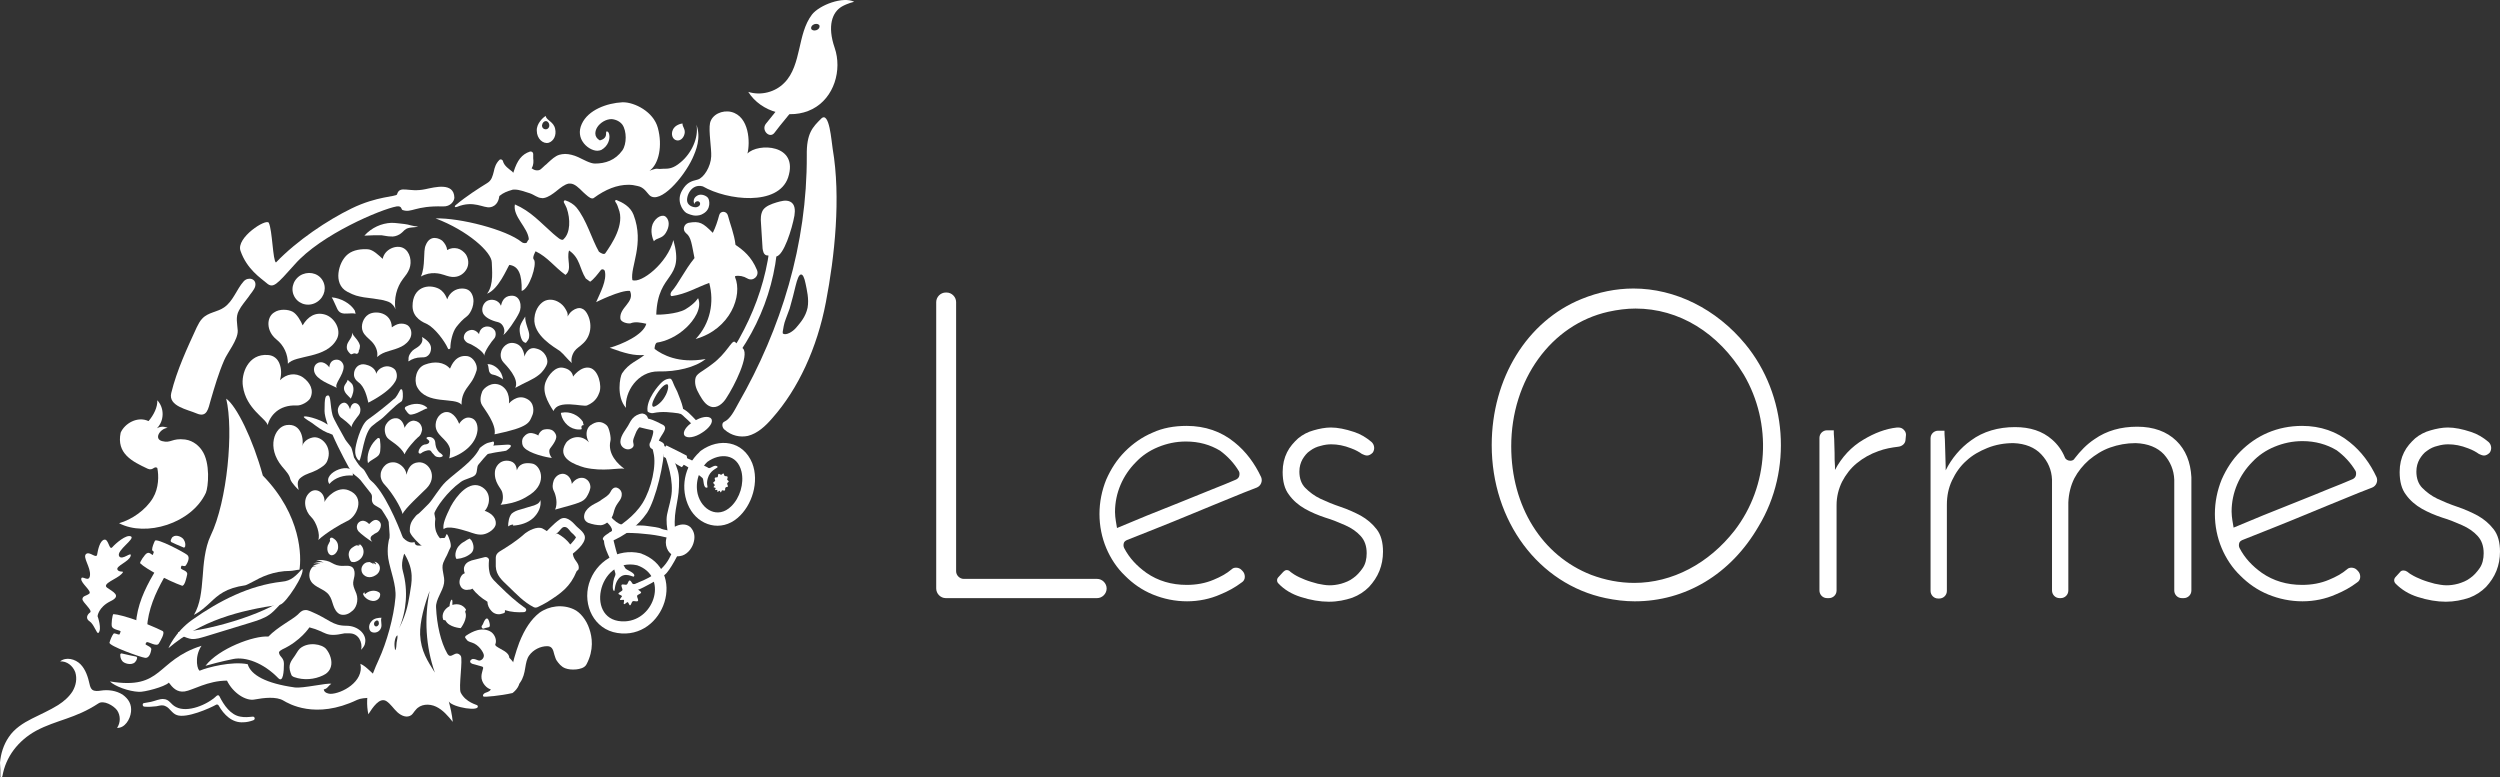 <svg width="312" height="97" viewBox="0 0 312 97" fill="none" xmlns="http://www.w3.org/2000/svg">
<rect x="0" y="0" width="312" height="97" fill="#333333" stroke="none"/>
<path d="M61.227 85.791C61.327 85.941 61.227 86.141 61.078 86.241C60.929 86.341 60.78 86.391 60.631 86.441C60.482 86.491 60.333 86.591 60.283 86.741C60.283 86.791 60.233 86.891 60.382 86.941C60.531 86.991 62.42 86.841 63.961 86.491C63.961 86.491 64.954 85.791 64.855 84.841C64.756 84.192 64.457 83.642 64.109 83.242C63.464 82.592 62.768 81.692 62.917 82.342C63.066 82.992 63.165 83.742 62.768 84.291L61.227 85.791Z" fill="white"/>
<path d="M60.382 78.444C60.184 78.493 60.034 78.293 60.134 78.094C60.233 77.994 60.283 77.844 60.333 77.744C60.382 77.594 60.581 77.194 60.73 77.194C60.929 77.144 61.028 77.494 61.078 77.694C61.128 77.844 61.128 77.944 61.128 78.094C61.128 78.194 61.028 78.293 60.929 78.293C60.78 78.344 60.581 78.344 60.382 78.444Z" fill="white"/>
<path d="M63.563 82.092C63.563 82.092 64.954 83.342 64.408 84.492C63.911 85.591 61.625 85.991 61.376 86.041H61.327C60.78 85.991 60.034 85.192 60.084 84.392C60.084 84.092 60.233 83.692 60.283 83.442C60.333 83.342 60.283 83.242 60.184 83.192C59.786 83.092 59.339 82.942 58.941 82.842C58.842 82.792 58.742 82.742 58.693 82.642C58.593 82.442 58.891 82.192 59.09 82.242C59.339 82.242 59.537 82.392 59.786 82.442C60.134 82.442 60.432 82.092 60.382 81.743C60.333 81.393 59.736 80.443 58.891 80.193C58.196 79.993 58.295 79.843 58.096 79.643C57.997 79.543 58.047 79.443 58.146 79.343C58.593 79.043 59.04 78.793 59.587 78.644C60.184 78.494 60.83 78.544 61.327 78.894C61.774 79.243 62.022 79.893 61.824 80.393C61.774 80.443 61.824 80.543 61.873 80.593L61.923 80.643C62.519 81.093 63.513 81.343 63.563 82.092Z" fill="white"/>
<path d="M63.861 85.741C63.513 85.741 63.215 85.591 63.016 85.341C62.817 85.091 62.817 84.741 62.967 84.442C63.116 84.142 63.364 83.942 63.662 83.892L63.712 84.142C63.961 82.742 64.358 81.392 64.805 80.193C65.501 78.443 66.296 77.294 67.29 76.494C68.533 75.594 70.222 75.394 71.614 76.044C72.409 76.394 73.204 77.394 73.552 78.493C73.9 79.493 74.148 81.093 73.204 82.892C72.956 83.392 72.31 83.492 71.912 83.542C71.365 83.592 70.918 83.542 70.52 83.392C70.023 83.192 69.725 82.792 69.477 82.442C69.328 82.242 69.278 81.942 69.179 81.692C69.03 81.043 68.88 80.643 68.284 80.643C67.439 80.643 66.545 81.093 66.048 81.792C65.75 82.192 65.65 82.742 65.551 83.342C65.451 83.992 65.302 84.641 64.905 85.191C64.656 85.491 64.358 85.691 64.01 85.741C64.01 85.741 63.96 85.741 63.861 85.741Z" fill="white"/>
<path d="M79.913 69.046C77.13 68.397 74.347 70.046 73.502 72.845C72.707 75.544 74.148 78.543 77.031 78.993C82.945 79.943 85.877 71.096 79.913 69.046C78.969 68.746 78.572 70.196 79.516 70.546C83.392 71.895 81.752 77.344 78.025 77.544C72.906 77.794 74.546 69.446 79.516 70.546C80.46 70.746 80.858 69.246 79.913 69.046Z" fill="white"/>
<path d="M78.224 72.945C78.075 73.045 77.677 72.845 77.578 72.995C77.478 73.145 77.727 73.495 77.677 73.645C77.627 73.795 77.18 73.945 77.18 74.094C77.18 74.194 77.578 74.294 77.627 74.394C77.627 74.494 77.329 74.744 77.379 74.844C77.428 74.944 77.826 74.794 77.876 74.894C77.925 74.994 77.776 75.344 77.876 75.394C77.975 75.444 78.224 75.144 78.323 75.144C78.422 75.144 78.522 75.544 78.621 75.544C78.77 75.544 78.82 75.094 78.969 75.044C79.118 74.944 79.466 75.144 79.615 74.994C79.715 74.844 79.466 74.544 79.516 74.344C79.566 74.194 80.013 74.094 80.013 73.945C80.013 73.795 79.615 73.645 79.566 73.495C79.516 73.345 79.764 72.995 79.665 72.895C79.566 72.745 79.168 72.945 79.019 72.895C78.87 72.845 78.77 72.445 78.572 72.445C78.422 72.445 78.373 72.845 78.224 72.945Z" fill="white"/>
<path d="M87.318 56.401C85.38 58.15 84.833 60.999 86.026 63.348C87.219 65.648 90.002 66.397 92.04 64.648C93.878 63.098 94.773 60.099 93.878 57.8C92.735 55.001 89.754 54.601 87.467 56.251C86.623 56.85 87.418 58.25 88.263 57.65C89.853 56.501 91.99 56.6 92.537 58.85C92.884 60.349 92.338 62.149 91.244 63.198C89.604 64.798 87.567 63.648 87.07 61.649C86.722 60.099 87.269 58.55 88.412 57.5C89.207 56.85 88.113 55.701 87.318 56.401Z" fill="white"/>
<path d="M89.555 59.55C89.455 59.6 89.256 59.55 89.207 59.65C89.157 59.75 89.256 59.9 89.256 60C89.207 60.1 89.008 60.15 89.008 60.25C89.008 60.349 89.207 60.45 89.207 60.55C89.207 60.599 89.058 60.699 89.058 60.799C89.058 60.849 89.256 60.849 89.306 60.899C89.356 60.949 89.207 61.099 89.256 61.149C89.306 61.199 89.455 61.099 89.505 61.149C89.555 61.199 89.505 61.399 89.555 61.399C89.604 61.399 89.704 61.249 89.803 61.249C89.853 61.249 89.903 61.449 89.952 61.449C90.002 61.449 90.052 61.249 90.101 61.199C90.201 61.149 90.4 61.299 90.449 61.199C90.549 61.149 90.449 60.949 90.549 60.849C90.598 60.749 90.847 60.799 90.847 60.699C90.847 60.599 90.747 60.45 90.747 60.349C90.747 60.25 90.946 60.15 90.946 60.1C90.946 60 90.747 59.9 90.747 59.85C90.747 59.75 90.847 59.6 90.797 59.5C90.747 59.4 90.549 59.45 90.449 59.4C90.35 59.35 90.35 59.1 90.3 59.1C90.201 59.05 90.101 59.25 90.002 59.25C89.903 59.25 89.753 59.1 89.654 59.15C89.604 59.25 89.604 59.5 89.555 59.55Z" fill="white"/>
<path d="M84.187 65.748C83.541 66.148 83.094 66.948 83.094 67.698C83.094 68.197 83.293 68.697 83.591 68.997C83.939 69.347 84.386 69.497 84.883 69.397C85.629 69.297 86.275 68.597 86.523 67.847C86.772 67.098 86.722 66.398 86.175 65.798C85.629 65.298 84.833 65.398 84.187 65.748Z" fill="white"/>
<path d="M81.504 54.501C81.653 54.951 82.895 55.051 82.895 55.551C82.945 57.7 81.852 62.299 80.758 63.998C79.615 65.648 78.025 66.847 76.087 67.647C75.938 67.697 75.739 67.547 75.59 67.547C75.441 67.547 75.291 67.447 75.242 67.297C75.192 67.097 75.441 66.897 75.639 66.748C77.478 65.548 79.118 64.498 80.212 62.749C81.305 60.949 81.951 58.05 81.553 56.501C81.156 54.951 81.504 54.501 81.504 54.501Z" fill="white"/>
<path d="M84.287 67.948C83.641 69.447 83.293 71.246 79.764 72.646C79.715 72.696 78.721 73.096 78.721 73.196C78.671 73.096 78.373 73.696 78.671 73.796C78.77 73.846 79.715 73.596 79.764 73.546C80.112 73.446 82.349 72.246 82.945 71.746C83.591 71.296 84.833 68.847 85.181 68.047C85.281 68.147 84.635 67.148 84.287 67.948Z" fill="white"/>
<path d="M76.633 73.746C76.782 73.796 76.633 72.946 77.18 72.246C77.975 71.246 79.019 72.096 79.118 71.946C79.416 71.496 78.124 71.146 78.025 70.897C77.876 70.547 77.478 70.097 77.329 69.897C76.832 68.997 76.584 67.098 76.285 66.548C75.987 65.948 75.938 67.547 75.391 67.198C75.242 68.397 76.385 69.947 76.683 71.146C76.782 71.596 76.931 71.546 76.633 72.196C76.534 72.496 76.335 73.646 76.633 73.746Z" fill="white"/>
<path d="M73.403 65.248C72.906 64.998 72.807 64.598 72.956 64.098C73.105 63.648 73.502 63.298 73.9 63.048C74.298 62.798 74.745 62.648 75.093 62.349C75.54 62.048 75.938 61.849 76.186 61.399C76.683 60.349 77.428 61.049 77.528 61.349C77.677 61.699 77.578 62.099 77.379 62.398C77.18 62.698 76.931 62.998 76.782 63.348C76.584 63.798 76.584 64.198 76.335 64.598C76.037 65.048 75.54 65.497 74.993 65.547C74.496 65.547 73.95 65.448 73.403 65.248Z" fill="white"/>
<path d="M75.54 63.648C76.087 64.398 76.981 65.498 77.925 65.548C78.87 65.648 79.864 65.498 80.808 65.648C81.454 65.748 82.199 65.798 82.547 65.998C82.945 66.198 85.43 66.448 85.629 66.697C85.877 66.997 85.231 67.797 85.33 68.147C84.486 67.147 81.802 66.747 80.609 66.647C79.367 66.498 78.323 66.498 77.13 66.498C76.931 66.498 76.633 66.797 76.484 66.697C76.285 66.597 76.434 66.148 76.335 65.948C76.037 65.248 75.291 64.948 74.944 64.298C74.944 64.298 75.49 63.548 75.54 63.648Z" fill="white"/>
<path d="M84.833 69.197C85.082 69.047 84.635 68.047 84.386 66.948C83.84 64.248 84.684 62.799 84.734 60.749C84.784 59.45 84.734 59.05 84.337 58C84.287 57.85 83.541 56.351 83.243 56.201C82.697 55.851 82.995 55.951 82.895 55.951C82.547 55.851 83.193 57.301 83.392 58.1C83.69 59.15 83.889 60.2 83.84 61.299C83.79 62.299 83.442 63.249 83.243 64.248C82.995 65.698 83.641 67.797 84.138 69.347C84.088 69.247 84.585 69.347 84.833 69.197Z" fill="white"/>
<path d="M80.162 51.602C79.665 51.652 79.218 51.902 78.919 52.252C78.621 52.602 78.472 53.052 78.174 53.452C77.776 54.051 77.13 54.951 77.578 55.651C77.826 56.001 78.323 56.201 78.721 56.001C78.87 55.951 79.019 55.801 79.069 55.651C79.118 55.401 78.969 55.201 79.019 54.951C79.069 54.651 79.218 54.401 79.317 54.101C79.466 53.702 79.715 53.252 80.162 53.152C80.361 53.102 80.709 53.202 80.858 53.002C81.007 52.852 80.957 52.602 80.907 52.402C80.858 52.152 80.808 51.902 80.559 51.752C80.46 51.652 80.311 51.652 80.162 51.602Z" fill="white"/>
<path d="M88.412 58.4C88.163 58.2 86.623 57.6 85.778 57.2C85.728 57.2 85.728 56.85 85.678 56.85C85.181 56.6 84.138 56.051 83.193 55.601C83.144 55.551 82.995 55.801 82.995 55.801C83.044 55.701 82.597 55.351 82.199 55.051C82.498 54.201 83.591 53.352 82.597 52.952C82.249 52.802 79.566 51.152 79.466 53.202C79.963 53.401 81.454 53.701 81.454 53.701C81.702 53.751 81.255 54.951 81.156 55.201L81.106 55.251C81.007 55.501 81.056 55.801 81.255 55.951L82.448 56.65H82.746C82.846 56.65 82.696 56.95 82.895 57.05C83.293 57.2 84.734 58.15 85.082 58.3C85.132 58.3 85.33 58 85.33 58C86.126 58.4 87.12 59.2 87.666 59.65C87.865 59.799 87.716 60.999 88.263 60.849C88.412 60.799 88.014 60.349 88.461 59.35C88.859 58.55 89.654 58.4 89.555 58.25C89.207 57.85 88.66 58.55 88.412 58.4Z" fill="white"/>
<path d="M98.898 11.565C98.202 12.115 97.606 12.915 97.059 13.614C96.562 14.214 96.065 14.864 95.568 15.464C94.972 16.264 96.065 17.363 96.661 16.563C97.109 15.964 97.556 15.414 98.053 14.814C98.401 14.364 98.749 13.964 99.097 13.564C99.246 13.414 99.345 13.264 99.494 13.114C99.544 13.065 99.892 12.765 99.693 12.915C100.488 12.315 99.693 10.965 98.898 11.565Z" fill="white"/>
<path d="M101.333 1.818C100.389 3.068 100.09 4.617 99.743 6.117C99.395 7.616 98.997 9.216 97.904 10.316C96.761 11.515 94.922 11.965 93.381 11.465C94.972 14.014 98.649 15.014 101.383 13.614C104.116 12.215 105.11 8.716 104.166 5.967C103.221 3.218 103.867 1.518 105.06 0.819C105.756 0.419 106.601 0.219 106.601 0.219C105.209 -0.481 102.277 0.619 101.333 1.818ZM101.88 3.768C101.581 3.868 101.283 3.768 101.234 3.568C101.184 3.368 101.333 3.118 101.631 3.018C101.929 2.918 102.227 3.018 102.277 3.218C102.327 3.418 102.178 3.668 101.88 3.768Z" fill="white"/>
<path d="M60.432 69.546C60.73 69.446 61.028 69.646 61.028 69.896C60.979 70.396 60.979 70.896 61.078 71.346C61.177 72.145 61.923 72.695 62.519 73.295C63.314 74.095 64.408 75.094 65.551 75.894C65.75 76.044 65.7 76.344 65.402 76.394C64.606 76.444 63.811 76.394 63.016 76.144C63.016 76.244 63.016 76.344 63.016 76.394C62.967 76.544 62.619 76.594 62.619 76.594C62.221 76.744 61.674 76.644 61.327 76.244C61.028 75.944 60.83 75.494 60.83 75.094C60.084 74.644 59.438 74.095 58.941 73.445C58.941 73.445 58.941 73.495 58.891 73.495C58.792 73.595 58.444 73.595 58.444 73.595C58.047 73.695 57.599 73.495 57.45 73.095C57.251 72.745 57.351 72.195 57.599 71.845C57.699 71.695 57.848 71.595 57.997 71.545C57.997 71.495 57.997 71.445 57.947 71.395C57.897 71.145 57.848 70.846 57.997 70.596C58.196 70.146 58.742 69.946 59.239 69.846C59.687 69.746 60.034 69.646 60.432 69.546Z" fill="white"/>
<path d="M67.042 75.794C66.893 75.844 66.793 75.844 66.644 75.794C65.352 75.144 64.408 74.095 63.464 73.195C62.619 72.395 61.923 71.795 61.873 70.696C61.873 70.346 61.873 69.946 61.873 69.596C61.873 69.296 62.022 69.046 62.32 68.846C63.364 68.197 64.308 67.647 65.551 66.547C65.948 66.247 66.992 65.647 67.688 65.947C68.085 66.147 68.93 66.747 68.88 66.697C69.228 66.897 69.377 66.447 69.676 66.647C70.272 66.997 70.769 67.397 71.167 67.947C71.415 68.296 71.415 68.996 71.564 69.446C71.763 70.046 72.359 70.346 72.21 71.046L71.962 71.296C71.167 73.245 70.023 74.045 68.284 75.144C67.936 75.344 67.489 75.594 67.042 75.794Z" fill="white"/>
<path d="M70.719 69.696C71.415 69.147 72.707 68.247 72.956 67.347C73.204 66.547 72.26 66.047 71.813 65.548C71.316 64.998 70.57 64.298 69.825 64.848C69.03 65.398 68.334 66.247 67.588 66.897C67.091 67.347 67.837 68.047 68.284 67.597C68.781 67.197 69.228 66.797 69.725 66.347C69.825 66.247 70.123 65.848 70.272 65.798C70.719 65.648 70.968 66.047 71.167 66.297C71.316 66.497 71.564 66.647 71.713 66.847C71.962 67.147 71.912 66.997 71.663 67.397C71.216 67.997 70.57 68.497 70.023 68.947C69.477 69.347 70.222 70.096 70.719 69.696Z" fill="white"/>
<path d="M36.776 33.008C34.49 35.558 34.092 36.057 33.248 35.308C32.552 34.708 30.812 33.608 30.017 31.309C29.421 29.66 33.248 27.21 33.546 27.81C33.993 28.71 34.043 32.559 34.44 32.758C37.074 30.009 40.901 27.46 43.883 26.011C47.063 24.461 49.449 24.561 49.548 24.261C49.896 23.062 50.989 24.061 53.077 23.611C54.27 23.362 56.655 22.712 56.705 24.661C56.705 25.061 56.257 25.811 55.264 25.761C51.785 25.661 51.387 26.61 50.244 26.211C50.045 26.161 50.194 25.661 49.499 25.761C47.56 26.111 40.056 29.26 36.776 33.008Z" fill="white"/>
<path d="M37.422 34.408C36.478 35.058 36.229 36.258 36.826 37.157C37.422 38.057 38.665 38.307 39.609 37.657C40.553 37.007 40.802 35.808 40.205 34.908C39.609 34.008 38.366 33.808 37.422 34.408Z" fill="white"/>
<path d="M93.282 19.163C93.63 17.813 93.53 14.514 91.244 13.964C90.151 13.714 88.859 14.264 88.61 15.364C88.412 16.313 88.809 18.563 88.759 19.512C88.71 20.812 87.815 22.212 87.07 22.412C86.225 22.611 85.678 22.811 85.132 23.761C84.386 25.011 85.132 26.21 85.629 26.56C85.877 26.71 86.473 26.91 86.772 26.91C87.119 26.91 87.467 26.86 87.766 26.66C88.759 26.11 88.561 24.961 88.362 24.711C88.213 24.461 87.517 24.111 87.02 24.411C86.473 24.711 86.523 25.261 86.672 25.46C86.672 25.261 86.871 25.111 87.07 25.111C87.269 25.111 87.418 25.311 87.368 25.511C87.318 25.71 87.119 25.81 86.921 25.86C86.573 25.91 85.927 25.71 85.778 25.211C85.579 24.511 86.275 22.861 87.716 23.261C90.747 25.011 97.109 25.76 98.351 22.162C99.743 17.963 94.574 17.813 93.282 19.163Z" fill="white"/>
<path d="M93.332 54.401C94.524 54.101 95.518 53.202 96.413 52.152C99.594 48.553 101.979 43.455 103.072 37.706C104.166 32.008 104.961 24.661 103.917 18.563C103.768 17.713 103.52 13.764 102.476 14.814C101.432 15.863 100.637 16.613 100.687 19.412C100.736 30.459 97.506 41.005 92.139 50.352C91.642 51.252 91.145 52.302 90.35 52.652C90.052 52.802 90.101 53.351 90.399 53.601C91.294 54.401 92.387 54.601 93.332 54.401ZM97.804 40.706C97.904 40.106 98.202 39.506 98.55 38.506C98.848 37.507 99.097 36.457 99.295 35.657C99.494 34.857 99.693 34.307 99.941 34.258C100.19 34.208 100.389 34.657 100.538 35.407C100.687 36.157 100.985 37.307 100.786 38.406C100.538 39.556 99.892 40.256 99.395 40.855C98.898 41.455 98.103 41.855 97.755 41.655C97.606 41.605 97.705 41.305 97.804 40.706Z" fill="white"/>
<path d="M56.456 75.495C56.456 75.345 56.506 74.745 56.357 74.845C56.208 74.945 56.108 75.395 56.108 75.645C55.462 75.995 55.065 76.644 55.313 77.344C55.313 77.394 55.611 77.394 55.611 77.444C56.009 78.294 57.5 78.394 57.5 78.394C57.5 78.394 58.444 77.194 58.047 76.345C58.047 76.295 58.196 76.095 58.146 76.045C57.748 75.445 57.102 75.295 56.456 75.495Z" fill="white"/>
<path d="M89.903 47.054C94.773 41.556 97.308 34.858 97.109 27.71C97.109 27.41 96.264 26.86 96.264 27.31C96.314 34.358 93.68 41.006 89.306 46.754C88.461 47.804 89.008 48.004 89.903 47.054Z" fill="white"/>
<path d="M95.618 31.859C95.27 31.709 95.22 31.309 95.17 31.009C95.121 29.959 95.021 28.91 94.972 27.86C94.922 27.31 94.922 26.71 95.22 26.211C95.568 25.711 96.264 25.461 96.91 25.261C97.457 25.111 98.053 24.911 98.6 25.161C99.246 25.461 99.246 26.261 99.146 26.91C98.848 28.56 97.804 31.909 96.86 32.009L95.618 31.859Z" fill="white"/>
<path d="M91.692 42.655C91.294 42.455 90.698 44.105 88.859 45.454C87.567 46.454 86.871 46.604 86.772 47.304C86.672 48.053 86.921 48.603 87.318 49.303C87.666 49.903 88.064 50.553 88.71 50.753C89.505 51.003 90.201 50.353 90.598 49.753C91.692 48.103 93.53 44.355 92.735 43.505L91.692 42.655Z" fill="white"/>
<path d="M85.43 54.351C85.728 54.751 86.722 54.601 87.617 54.001C88.561 53.401 89.058 52.651 88.76 52.252C88.461 51.852 87.467 52.002 86.573 52.602C85.629 53.151 85.132 53.951 85.43 54.351Z" fill="white"/>
<path d="M84.684 51.552C84.982 51.602 85.231 51.852 85.43 52.052C85.728 52.302 86.026 52.602 86.324 52.902C86.622 53.252 87.119 52.752 86.821 52.402C86.324 51.902 85.629 51.053 84.883 50.903C84.436 50.753 84.237 51.452 84.684 51.552Z" fill="white"/>
<path d="M81.504 51.553C82.696 51.303 83.641 51.453 84.833 51.602C85.082 51.652 85.281 51.453 85.281 51.253C85.231 50.703 84.983 50.053 84.784 49.553C84.635 49.103 84.436 48.653 84.187 48.203C83.989 47.804 83.889 47.304 83.641 47.254C83.492 47.254 83.094 47.254 82.597 47.704C82.15 48.104 80.659 49.853 80.808 51.253C80.758 51.403 81.156 51.602 81.504 51.553ZM81.504 50.753C81.305 50.653 81.355 50.203 81.951 49.203C82.547 48.254 82.995 47.954 83.243 47.954C83.492 47.954 83.442 48.753 82.945 49.553C82.498 50.353 81.653 50.853 81.504 50.753Z" fill="white"/>
<path d="M22.562 70.896C22.662 70.596 22.612 70.646 22.612 70.646C22.761 70.496 23.01 70.796 23.209 70.546C23.407 70.246 23.755 69.546 23.358 69.246C23.01 68.946 19.531 67.097 19.332 67.497C19.183 67.797 18.984 68.297 18.984 68.597C18.984 68.746 19.084 68.746 19.183 68.847C19.233 68.896 19.084 69.146 19.084 69.246C18.935 69.296 18.686 68.847 18.338 69.046C18.09 69.146 17.394 70.196 17.493 70.296C18.189 70.996 21.022 72.495 22.712 73.095C23.059 73.195 23.308 71.945 23.358 71.695C23.457 71.196 22.612 71.146 22.562 70.896Z" fill="white"/>
<path d="M22.96 68.347C23.01 68.347 23.06 68.297 23.109 68.197C23.159 67.897 23.109 67.647 22.96 67.397C22.811 67.047 22.016 66.647 21.569 66.997C21.469 67.047 21.37 67.247 21.32 67.397C21.27 67.497 21.32 67.597 21.37 67.647C21.668 67.797 22.215 68.047 22.96 68.347Z" fill="white"/>
<path d="M18.289 80.143C18.14 80.443 18.14 80.343 18.14 80.343C18.14 80.543 18.935 80.693 18.885 81.043C18.835 81.393 18.637 82.192 18.09 82.093C17.593 82.043 13.518 80.593 13.667 80.193C13.766 79.843 13.965 79.343 14.164 79.094C14.263 78.944 14.661 79.194 14.86 79.194C14.959 79.194 15.009 78.894 15.058 78.794C14.959 78.644 14.114 78.594 13.965 78.194C13.866 77.944 14.015 76.644 14.164 76.644C15.207 76.694 18.488 77.844 20.277 78.744C20.674 78.944 19.978 80.043 19.829 80.293C19.581 80.793 18.537 80.043 18.289 80.143Z" fill="white"/>
<path d="M15.158 81.543C15.108 81.543 15.008 81.593 15.008 81.692C15.008 81.992 15.058 82.242 15.257 82.492C15.456 82.792 16.4 83.092 16.847 82.642C16.947 82.542 17.046 82.392 17.096 82.192C17.145 82.092 17.096 81.992 16.996 81.942C16.649 81.892 16.052 81.743 15.158 81.543Z" fill="white"/>
<path d="M19.978 70.996C19.929 70.897 19.78 70.797 19.68 70.847C19.631 70.897 19.581 70.947 19.531 70.996C18.438 72.846 17.394 74.745 17.046 77.045C16.997 77.594 16.897 78.144 16.997 78.644C17.096 79.144 17.543 79.594 17.941 79.444C18.239 79.294 18.338 78.844 18.338 78.394C18.487 76.045 19.382 74.046 20.475 72.096C20.525 72.196 20.326 71.446 19.978 70.996Z" fill="white"/>
<path d="M29.669 41.255C29.62 40.406 29.371 39.556 29.818 38.756C30.116 38.156 30.613 37.606 31.011 37.057C31.26 36.657 31.757 36.157 31.856 35.707C32.055 34.757 30.961 34.507 30.415 35.107C29.52 36.107 29.123 37.556 27.98 38.356C27.135 38.956 25.992 38.956 25.246 39.756C24.948 40.056 24.749 40.456 24.55 40.855C23.358 43.455 22.066 46.204 21.37 49.053C20.972 50.702 23.407 51.102 24.55 51.602C25.843 52.152 25.992 51.002 26.29 49.953C26.787 48.253 27.284 46.554 27.98 44.954C28.377 44.004 29.719 42.405 29.669 41.255Z" fill="white"/>
<path d="M24.004 77.344C27.334 74.995 31.11 73.046 35.186 72.596C36.379 72.496 36.925 71.846 37.72 70.996C38.118 71.596 35.633 75.345 34.987 75.445C29.769 76.195 25.097 77.444 21.022 80.893C21.022 80.893 21.817 78.894 24.004 77.344Z" fill="white"/>
<path d="M22.364 78.894C21.718 78.944 23.308 79.693 23.904 79.743C24.501 79.793 25.047 79.593 25.594 79.443C27.483 78.844 29.421 78.294 31.309 77.694C32.105 77.444 32.949 77.194 33.645 76.694C34.341 76.194 35.235 75.145 35.981 74.195C34.44 76.144 26.588 78.694 22.364 78.894Z" fill="white"/>
<path d="M12.275 87.79C12.921 87.341 14.164 88.04 14.611 88.64C15.058 89.29 15.058 90.189 14.611 90.839C15.555 90.889 16.251 89.79 16.35 88.84C16.45 87.89 16.052 87.24 15.307 86.691C14.512 86.191 13.518 86.041 12.573 86.191C12.226 86.241 11.828 86.291 11.53 86.091C11.331 85.941 11.232 85.641 11.182 85.391C10.983 84.491 10.685 83.542 10.039 82.892C9.393 82.242 8.25 81.942 7.504 82.542C8.349 82.492 9.095 83.092 9.393 83.892C9.641 84.691 9.492 85.541 9.045 86.291C8.598 86.991 7.952 87.54 7.256 87.99C6.212 88.64 5.069 89.14 3.976 89.69C2.882 90.24 1.789 90.939 1.093 91.989C0.447 92.939 0.099 94.038 0 95.188C0.05 95.738 0.05 96.288 0.05 96.887C0.05 97.037 0.248 97.037 0.298 96.887C0.696 94.488 2.236 92.439 4.522 91.189C7.057 89.84 9.393 89.69 12.275 87.79Z" fill="white"/>
<path d="M83.144 27.11C83.541 27.509 83.591 28.259 83.094 29.059C82.647 29.809 81.951 29.659 81.603 30.109C81.454 29.809 81.106 28.859 81.454 27.959C81.852 27.06 82.746 26.66 83.144 27.11Z" fill="white"/>
<path d="M83.79 36.407C84.684 35.407 85.38 33.807 86.672 32.208C86.324 30.509 86.275 29.609 85.629 29.109C85.132 28.709 85.33 27.959 85.927 27.809C87.318 27.559 87.716 27.809 88.958 29.059C89.306 28.359 89.555 27.61 89.753 26.86C89.903 26.26 90.698 26.31 90.847 26.91C91.095 27.909 91.642 29.209 91.791 30.558C92.735 31.208 93.779 32.008 94.475 33.708C94.773 34.457 93.978 35.157 93.282 34.757C92.785 34.457 92.238 34.357 91.741 34.457C91.741 34.507 91.741 34.557 91.741 34.607C92.686 36.856 91.195 41.055 86.821 42.305C88.66 40.355 89.157 37.706 88.511 35.307C86.97 35.857 85.629 36.707 83.839 36.956C83.641 36.956 83.641 36.607 83.79 36.407Z" fill="white"/>
<path d="M24.203 76.744C24.998 75.394 25.147 73.795 25.296 71.945C25.395 70.546 25.544 68.397 26.29 66.847C28.377 62.548 29.172 53.651 28.228 49.752C29.52 50.652 31.558 54.801 32.8 59.349C37.671 64.348 37.621 69.546 37.372 71.096C37.124 71.096 36.528 71.246 36.279 71.246C34.092 71.246 32.552 72.045 31.558 72.595C31.16 72.795 30.812 72.995 30.614 73.045C28.178 73.395 27.234 74.245 26.24 75.194C25.644 75.744 25.047 76.294 24.203 76.744Z" fill="white"/>
<path d="M18.537 52.552C17.146 51.902 15.555 52.852 15.058 54.001C14.512 56.6 16.5 57.6 18.438 58.5C19.084 58.8 19.233 58.1 19.63 58.4C19.829 59.349 19.829 60.899 19.084 62.149C18.189 63.648 16.45 64.848 14.86 65.297C18.189 67.047 23.904 65.347 25.694 61.499C25.992 60.799 26.29 57.75 25.197 56.2C24.898 55.751 24.203 55.001 23.109 54.851C21.419 54.651 21.37 55.351 20.227 55.051C19.134 54.751 20.028 53.451 20.923 53.401C20.475 53.201 20.028 53.201 19.581 53.451C20.525 52.502 20.525 50.902 19.63 49.953C19.68 50.802 19.183 51.802 18.537 52.552Z" fill="white"/>
<path d="M12.275 78.993C12.076 79.143 11.729 77.894 11.182 77.544C10.635 77.194 10.884 76.694 11.232 76.444C11.629 76.194 10.238 75.144 10.287 74.745C10.337 74.345 10.735 74.395 11.132 74.095C11.53 73.795 10.088 72.795 10.138 72.245C10.188 71.695 11.132 72.795 11.232 71.795C11.331 70.796 10.287 69.546 10.735 69.146C11.182 68.746 12.027 69.796 12.126 69.196C12.226 68.596 12.474 67.447 13.021 67.347C13.567 67.247 13.617 68.746 14.015 68.296C14.412 67.847 15.754 66.647 16.35 66.947C16.897 67.247 14.512 68.696 14.86 69.396C15.207 70.046 16.5 68.696 16.301 69.396C16.102 70.096 14.412 70.646 14.661 71.096C14.909 71.546 15.704 71.096 15.158 71.645C14.611 72.245 12.673 72.845 13.368 73.345C14.064 73.845 15.257 74.345 13.766 75.044C12.275 75.794 12.176 76.894 12.176 76.894C12.176 76.894 12.772 78.543 12.275 78.993Z" fill="white"/>
<path d="M65.103 30.209C63.215 28.66 57.351 27.16 54.369 27.26C58.345 28.76 61.376 31.459 61.376 32.759C61.376 33.508 61.674 35.558 60.78 36.657C62.221 36.108 63.265 33.508 63.563 33.059C64.706 33.209 65.153 34.208 65.103 36.307C66.048 36.108 67.042 33.009 66.644 32.409C66.346 32.209 66.843 31.359 66.843 31.359C68.383 32.109 69.179 33.309 70.57 34.308C71.465 33.608 70.67 32.359 71.017 31.259C72.409 32.209 72.31 33.508 73.105 34.758L73.651 35.158C74.099 34.858 74.596 34.208 74.944 33.758C75.093 33.508 75.441 33.608 75.49 33.858C75.739 35.008 74.944 36.458 74.397 37.707C74.397 37.707 77.478 36.158 78.621 36.307C79.267 37.757 77.23 38.357 77.428 39.806C77.528 40.206 78.273 40.406 78.671 40.356C79.267 40.106 79.963 40.256 80.659 40.406C80.311 41.806 77.528 43.005 76.087 43.405C78.025 44.105 79.118 44.405 80.41 44.305C79.615 45.005 78.472 45.305 77.627 46.604C77.379 47.004 76.882 49.503 78.124 50.903C77.925 48.953 79.565 46.304 82.199 46.354C84.436 46.404 86.772 45.855 88.064 44.805C84.635 45.405 82.647 44.255 81.702 43.555C81.653 43.505 81.752 42.805 82.001 42.755C83.044 42.605 84.486 42.006 85.678 40.856C86.573 40.006 87.666 38.457 87.119 37.207C87.119 37.207 86.772 37.857 85.529 38.607C84.486 39.207 82.199 39.307 81.901 39.257C82.1 33.808 85.479 35.108 84.038 29.96C83.293 32.859 80.013 35.408 78.919 34.958C78.621 33.309 80.46 30.459 79.069 26.811C78.671 25.761 77.677 25.261 76.931 24.961C76.832 24.911 76.733 25.061 76.782 25.161C77.081 25.561 77.13 25.911 77.18 26.011C78.025 28.01 76.335 30.459 75.54 31.609C75.391 31.809 74.993 31.609 74.745 31.409C73.85 29.86 73.204 27.41 71.912 25.861C71.614 25.511 71.067 25.161 70.57 25.011C70.421 24.961 70.322 25.111 70.371 25.261C70.471 25.461 70.62 25.711 70.719 25.961C71.216 27.36 71.167 29.06 70.371 29.81C70.123 30.209 69.477 29.51 69.03 29.16C67.439 27.76 66.247 26.361 64.259 25.511C63.961 27.011 65.899 28.41 65.998 29.86C65.849 30.059 65.849 30.059 65.75 30.259C65.7 30.359 65.352 30.409 65.103 30.209Z" fill="white"/>
<path d="M45.523 73.945C45.423 73.945 45.324 73.995 45.324 74.145C45.324 74.245 45.423 74.345 45.473 74.445C45.722 74.745 46.069 74.945 46.467 74.995C46.865 75.044 47.262 74.845 47.411 74.445C47.461 74.295 47.461 74.145 47.411 74.045C47.362 73.945 47.262 73.895 47.163 73.845C46.666 73.595 45.97 73.745 45.572 74.145C45.523 74.095 45.473 74.095 45.523 73.945Z" fill="white"/>
<path d="M41.199 67.497C41.1 67.697 41 67.897 40.901 68.097C40.802 68.447 40.851 68.797 41 69.047C41.1 69.197 41.249 69.297 41.398 69.297C41.547 69.297 41.746 69.197 41.845 69.097C42.094 68.847 42.243 68.497 42.193 68.147C42.193 67.797 41.994 67.447 41.696 67.247C41.597 67.197 41.547 67.147 41.448 67.097C41.348 67.097 41.249 67.097 41.199 67.197C41.149 67.297 41.149 67.397 41.199 67.497C41.199 67.497 41.249 67.397 41.199 67.497Z" fill="white"/>
<path d="M44.479 74.095C44.33 73.695 44.131 73.345 44.082 72.945C44.032 72.596 44.181 72.246 44.231 71.896C44.28 71.546 44.28 71.146 44.032 70.846C43.634 70.446 42.939 70.696 42.342 70.596C41.895 70.546 41.497 70.296 41.1 70.096C40.702 69.946 39.907 69.746 39.41 70.046C39.658 69.946 40.056 69.996 40.454 70.246C40.106 70.046 39.311 70.196 39.112 70.346C39.36 70.246 39.857 70.296 40.006 70.396C39.808 70.346 39.609 70.396 39.46 70.446C39.311 70.496 39.162 70.546 39.062 70.646C39.261 70.596 39.311 70.646 39.46 70.646C39.311 70.696 39.112 70.646 39.013 70.746C38.565 71.196 38.466 71.996 38.814 72.546C39.311 73.345 40.503 73.495 41.05 74.245C41.348 74.645 41.448 75.095 41.597 75.545C41.746 75.995 41.994 76.444 42.392 76.644C42.839 76.844 43.435 76.694 43.833 76.344C44.479 75.945 44.777 74.945 44.479 74.095Z" fill="white"/>
<path d="M47.411 70.897C47.411 70.497 47.113 70.147 46.715 70.097C46.964 70.297 46.914 70.447 46.914 70.447C46.765 70.347 46.616 70.247 46.467 70.197C46.566 70.247 46.616 70.347 46.666 70.447C46.368 70.197 46.368 70.297 46.169 70.147C46.02 70.147 45.871 70.147 45.722 70.197C45.324 70.347 45.026 70.797 45.125 71.247C45.175 71.597 45.473 71.896 45.821 71.996C46.169 72.096 46.566 71.996 46.865 71.796C47.163 71.647 47.411 71.297 47.411 70.897Z" fill="white"/>
<path d="M45.324 69.197C45.473 68.697 45.274 68.147 44.877 67.897C44.877 67.897 44.926 67.997 44.877 67.997C44.827 67.997 44.728 67.997 44.628 67.997C44.728 67.997 44.827 68.047 44.877 68.097C44.777 68.097 44.628 68.097 44.529 68.047C44.33 68.097 44.181 68.197 44.032 68.297C43.783 68.447 43.585 68.697 43.535 68.997C43.485 69.247 43.535 69.497 43.634 69.747C43.684 69.897 43.734 69.997 43.833 70.097C43.932 70.147 44.081 70.147 44.231 70.147C44.728 70.047 45.175 69.697 45.324 69.197Z" fill="white"/>
<path d="M45.622 87.041C46.169 86.791 46.666 86.541 47.113 86.191C48.604 85.191 49.797 83.892 50.642 82.292C50.89 81.842 51.089 81.343 51.139 80.843C51.188 80.343 49.797 80.543 49.598 81.392C49.399 82.242 48.952 83.092 48.306 83.742C47.759 84.242 47.113 84.641 46.517 85.091C45.92 85.541 45.423 86.191 45.374 86.941C45.473 86.991 45.572 86.991 45.622 87.041Z" fill="white"/>
<path d="M71.365 60.399C71.365 60.399 71.862 59.499 72.807 59.649C73.651 59.849 73.751 60.749 73.651 60.999C73.602 61.249 73.453 61.649 73.154 62.099C72.707 62.648 72.409 62.748 69.278 63.598C69.626 62.848 69.377 61.799 69.129 61.299C68.88 60.849 68.98 60.349 69.079 60.049C69.129 59.799 69.576 58.999 70.421 59.149C71.316 59.399 71.365 60.399 71.365 60.399Z" fill="white"/>
<path d="M56.257 63.198C55.611 64.498 55.214 65.448 55.363 66.047C55.86 65.548 57.45 66.047 58.444 66.347C59.04 66.547 59.637 66.797 60.283 66.697C60.979 66.597 61.873 65.948 61.873 65.348C61.923 64.448 61.078 63.948 60.482 63.748C60.979 63.348 61.525 61.649 60.184 60.799C58.593 59.8 56.953 61.899 56.257 63.198Z" fill="white"/>
<path d="M56.953 69.746C56.655 69.246 56.953 68.397 57.351 68.047C57.55 67.797 57.848 67.647 58.096 67.497C58.245 67.397 58.394 67.297 58.544 67.247C58.593 67.197 58.593 67.197 58.643 67.247C58.693 67.247 58.693 67.297 58.693 67.297C58.742 67.347 58.792 67.397 58.842 67.447C59.14 67.947 59.239 68.647 58.792 69.046C58.345 69.446 57.699 69.696 57.053 69.746H56.953Z" fill="white"/>
<path d="M43.286 65.048C42.64 65.348 40.802 66.398 39.708 67.397C40.006 66.797 39.51 65.148 38.814 64.498C38.168 63.898 37.621 62.349 38.665 61.449C39.41 60.799 40.553 61.399 40.503 62.649C40.702 62.099 42.094 60.599 43.535 61.199C45.672 62.049 44.529 64.548 43.286 65.048Z" fill="white"/>
<path d="M59.587 88.04C59.537 87.941 58.146 87.691 57.5 86.441C57.202 85.841 57.798 82.242 57.5 81.843C56.804 80.993 56.307 82.442 55.81 81.543C55.015 80.143 54.518 77.994 54.419 75.794C54.369 74.795 55.263 73.795 55.413 72.795C55.562 71.896 55.015 71.046 55.313 70.246C55.413 70.046 55.462 69.896 55.562 69.696C55.91 69.097 55.959 68.797 56.208 68.347C56.407 68.047 56.009 66.947 55.81 66.697C55.661 66.497 55.661 67.147 55.413 67.147C54.767 67.047 53.872 67.597 53.325 68.197C52.679 67.847 51.834 68.447 51.735 67.647C50.045 68.197 48.952 64.348 48.604 64.698C48.306 64.498 48.803 66.997 48.554 67.297C48.554 67.297 48.256 68.397 48.455 69.696C48.703 71.196 49.498 73.045 49.349 74.595C49.151 76.994 48.256 80.193 47.262 82.342C46.268 84.492 45.473 86.791 45.97 89.14C46.517 88.29 47.361 86.991 48.206 87.491C48.753 87.841 49.101 88.44 49.598 88.89C50.095 89.34 50.791 89.64 51.337 89.24C51.536 89.09 51.685 88.79 51.884 88.59C52.48 87.841 53.574 87.791 54.419 88.19C55.263 88.59 55.91 89.34 56.506 90.09C56.407 89.14 56.208 88.29 56.009 87.541C56.456 88.29 60.084 88.89 59.587 88.04ZM49.498 80.193C49.449 80.543 49.498 80.993 49.3 81.143C49.25 80.793 49.2 80.443 49.25 80.093C49.3 79.743 49.399 79.393 49.598 79.293V79.243C49.648 79.593 49.548 79.843 49.498 80.193ZM51.139 74.145C50.89 75.744 50.592 76.844 49.797 78.444C50.741 76.244 50.94 73.695 50.294 71.346C50.145 70.846 50.145 70.346 50.244 69.846C50.343 69.396 50.443 68.997 50.492 69.147C51.735 71.246 51.387 72.595 51.139 74.145ZM52.431 79.193C52.381 77.594 52.977 75.445 53.623 73.745C52.928 77.144 53.126 80.693 54.27 83.942C53.375 82.492 52.53 81.293 52.431 79.193Z" fill="white"/>
<path d="M63.762 36.907C65.004 36.807 65.153 38.307 64.805 39.006C64.408 39.856 63.265 41.506 62.818 41.806C63.165 41.206 62.768 40.356 62.171 40.206C61.277 40.006 60.531 39.606 60.283 39.106C60.034 38.556 60.283 37.857 60.78 37.557C61.327 37.257 62.221 37.407 62.519 38.157C62.619 37.707 62.867 36.957 63.762 36.907Z" fill="white"/>
<path d="M45.175 64.998C44.578 65.098 44.33 65.798 44.728 66.298C44.926 66.548 46.218 67.547 46.467 67.597C46.268 67.448 46.119 67.098 46.417 66.848C46.666 66.648 46.765 66.598 47.063 66.448C47.361 66.298 47.908 65.348 47.163 64.948C46.765 64.748 46.417 65.048 46.069 65.398C45.821 65.148 45.523 64.948 45.175 64.998Z" fill="white"/>
<path d="M42.243 34.058C42.342 33.208 42.74 32.258 43.435 31.708C44.131 31.159 45.125 31.059 45.92 31.109C46.566 31.159 47.262 31.858 47.759 32.308C48.008 31.059 49.499 30.509 50.343 30.959C51.188 31.409 51.437 32.658 51.089 33.558C50.89 34.058 50.642 34.358 50.294 34.807C49.499 35.857 49.151 37.257 49.349 38.606C49.25 38.256 49.002 38.006 48.753 37.806C48.455 37.606 48.107 37.556 47.809 37.457C47.014 37.307 46.219 37.207 45.423 37.107C44.628 36.957 44.28 36.907 43.336 36.407C42.392 35.907 42.143 34.957 42.243 34.058Z" fill="white"/>
<path d="M51.486 38.207C51.486 35.808 53.474 35.358 54.816 36.057C55.164 36.258 55.562 36.657 55.81 37.357C56.108 36.507 56.854 36.008 57.649 36.008C58.245 36.008 58.693 36.208 58.941 36.807C59.388 37.857 58.742 39.106 58.295 39.456C57.748 39.856 57.351 40.306 56.953 40.806C56.456 41.456 56.208 42.705 56.208 43.405C56.208 43.555 55.959 43.655 55.91 43.505C55.462 42.505 54.27 40.956 53.325 40.456C52.878 40.256 51.486 39.706 51.486 38.207Z" fill="white"/>
<path d="M37.273 61.149C37.124 60.45 37.025 59.95 37.621 59.55C38.217 59.1 38.913 59 39.559 58.65C40.056 58.35 40.652 58.05 40.851 57.5C41.547 55.801 40.106 54.351 39.012 54.601C38.317 54.751 37.82 55.201 37.72 55.701C37.919 55.051 37.72 52.752 35.732 53.052C34.242 53.302 33.248 55.851 35.186 58.2C35.832 58.95 36.13 59.3 36.229 59.8C36.378 60.3 37.273 61.149 37.273 61.149Z" fill="white"/>
<path d="M33.446 44.304C34.142 44.354 34.639 44.754 34.888 45.404C35.136 46.054 35.136 46.754 34.937 47.453C35.732 46.654 36.875 46.454 37.82 47.103C38.714 47.753 39.211 48.703 38.714 49.703C38.466 50.153 37.571 50.652 37.025 50.602C34.788 50.502 33.695 51.902 33.397 53.052C33.248 52.252 30.713 51.052 30.315 48.203C30.067 46.654 30.961 44.104 33.446 44.304Z" fill="white"/>
<path d="M70.62 55.301C71.017 54.651 72.409 54.051 73.502 55.201C73.055 54.451 73.105 53.551 73.651 53.102C74.397 52.552 75.093 52.502 75.739 53.102C76.037 53.401 76.285 54.651 76.186 55.001C75.788 56.65 77.13 57.95 77.925 58.5C77.279 58.35 75.291 58.9 72.956 58.35C71.763 58 69.427 57.2 70.62 55.301Z" fill="white"/>
<path d="M36.528 38.907C37.074 39.207 37.571 40.106 37.77 40.606C38.416 39.507 39.36 38.907 40.553 39.257C41.746 39.607 42.64 41.156 42.044 42.306C40.752 44.805 36.826 44.255 35.931 45.405C35.931 44.205 35.434 43.105 34.49 42.356C33.198 41.306 33.248 39.607 34.192 39.007C34.888 38.507 35.981 38.607 36.528 38.907Z" fill="white"/>
<path d="M56.158 46.004C55.413 45.154 54.22 45.054 53.027 45.504C51.934 45.904 51.636 47.404 52.033 48.254C53.226 50.603 56.754 49.503 57.599 50.503C57.599 49.403 57.947 48.803 58.643 47.904C59.041 47.404 59.289 46.854 59.488 46.204C59.637 45.554 59.09 44.605 58.394 44.455C56.904 44.205 56.357 45.554 56.158 46.004Z" fill="white"/>
<path d="M52.232 57.7C53.574 57.6 54.667 59.499 53.226 60.949C52.53 61.649 50.493 63.498 50.244 64.148C50.045 63.298 48.902 61.449 48.057 60.549C47.56 60.049 47.461 59.499 47.511 59.15C47.511 58.8 47.958 57.6 49.2 57.7C49.797 57.75 50.642 58.35 50.741 59.249C50.89 58.5 51.288 57.75 52.232 57.7Z" fill="white"/>
<path d="M59.786 41.705C59.786 41.705 59.836 40.906 60.631 40.756C61.376 40.656 61.774 41.205 61.824 41.405C61.873 41.605 61.923 41.955 61.675 42.255C61.426 42.505 60.432 43.855 60.432 44.404C60.432 43.855 58.842 42.955 58.494 42.855C58.096 42.705 57.947 42.405 57.898 42.255C57.848 42.055 57.898 41.405 58.643 41.205C59.339 41.005 59.786 41.705 59.786 41.705Z" fill="white"/>
<path d="M41.1 45.854C41.1 45.854 41.1 45.054 41.795 44.904C42.541 44.755 42.889 45.404 42.889 45.754C42.889 46.854 41.646 47.954 42.044 48.403C41.199 47.954 39.46 47.404 39.211 46.354C39.162 46.154 39.112 45.504 39.758 45.254C40.553 45.005 41.1 45.854 41.1 45.854Z" fill="white"/>
<path d="M65.451 44.505C65.451 44.505 65.402 43.155 64.308 42.855C63.265 42.556 62.668 43.455 62.569 43.805C62.47 44.105 62.37 44.705 62.818 45.205C63.165 45.605 64.855 47.254 64.308 48.404C65.65 47.654 66.495 47.404 67.29 46.754C67.737 46.404 68.185 45.755 68.284 45.355C68.433 44.855 68.036 43.755 66.942 43.505C65.799 43.155 65.451 44.505 65.451 44.505Z" fill="white"/>
<path d="M43.386 47.404C43.286 47.854 42.839 48.054 42.938 48.603C43.038 49.103 43.485 49.403 43.783 49.753C44.032 49.253 44.231 48.653 44.032 48.104C43.932 47.804 43.634 47.654 43.386 47.404Z" fill="white"/>
<path d="M65.551 39.506C65.352 39.806 65.004 40.355 64.905 40.705C64.805 41.105 64.855 41.505 64.954 41.905C65.054 42.255 65.153 42.605 65.501 42.755C65.6 42.805 65.65 42.805 65.7 42.705C65.75 42.655 65.799 42.555 65.849 42.505C65.948 42.355 66.048 42.255 66.048 41.805C66.048 41.255 65.501 40.306 65.551 39.506Z" fill="white"/>
<path d="M57.301 52.901C57.301 52.901 56.903 51.702 56.009 51.452C55.164 51.252 54.419 52.051 54.369 52.951C54.27 54.351 55.81 54.701 56.158 56C56.208 56.2 56.158 56.95 56.059 57.2C57.649 56.75 59.388 55.5 59.587 53.751C59.637 53.351 59.587 52.351 58.742 52.151C57.848 51.901 57.301 52.901 57.301 52.901Z" fill="white"/>
<path d="M50.492 53.402C50.492 53.402 50.343 52.352 49.548 52.202C48.753 52.102 48.306 52.752 48.157 53.002C47.908 53.452 48.008 54.251 48.355 54.651C48.703 55.051 49.995 55.651 50.492 56.701C50.691 56.101 51.834 54.851 52.133 54.601C52.58 54.301 52.63 53.852 52.679 53.602C52.679 53.352 52.53 52.602 51.685 52.502C50.89 52.452 50.492 53.402 50.492 53.402Z" fill="white"/>
<path d="M43.684 51.102C43.684 51.102 43.485 50.302 42.988 50.252C42.491 50.252 42.243 50.752 42.193 50.952C42.094 51.302 42.243 51.852 42.541 52.102C42.74 52.252 43.783 53.002 43.883 53.351C43.783 53.002 44.628 52.002 44.777 51.802C44.976 51.552 44.976 51.252 44.976 51.052C44.976 50.852 44.777 50.302 44.28 50.302C43.783 50.352 43.684 51.102 43.684 51.102Z" fill="white"/>
<path d="M63.513 50.352C63.513 50.352 64.507 49.153 65.7 49.752C66.793 50.252 66.594 51.502 66.445 51.802C66.048 52.702 66.147 53.301 61.724 54.201C61.972 52.952 60.482 51.102 60.183 50.602C59.786 50.002 60.034 49.253 60.183 48.853C60.333 48.503 61.327 47.503 62.519 48.103C63.762 48.803 63.513 50.352 63.513 50.352Z" fill="white"/>
<path d="M71.514 47.004C71.514 47.004 72.459 45.655 73.602 45.905C74.695 46.154 75.142 48.154 74.794 49.004C74.645 49.404 74.347 50.153 73.254 50.603C72.707 50.803 69.626 49.803 69.079 51.303C68.334 50.153 67.539 48.754 68.185 47.454C68.433 46.904 69.278 45.655 70.322 45.905C71.514 46.154 71.514 47.004 71.514 47.004Z" fill="white"/>
<path d="M49.946 48.653C49.996 48.553 50.145 48.553 50.194 48.653C50.343 49.103 50.294 50.002 50.095 50.102C49.25 50.602 48.008 52.002 47.511 52.352C47.212 52.552 46.815 52.852 46.517 53.102C45.374 53.901 45.175 57.25 44.827 57.5C44.827 57.5 44.28 57.15 44.33 56.201C44.33 55.701 44.976 53.002 45.92 52.352C46.716 51.802 48.256 50.602 49.151 49.803C49.449 49.653 49.747 49.003 49.946 48.653Z" fill="white"/>
<path d="M46.964 46.654C47.063 46.254 47.411 46.004 47.61 45.904C48.405 45.454 49.151 45.904 49.349 46.204C49.598 46.654 49.598 47.203 49.3 47.653C48.803 48.503 47.61 49.403 45.97 50.252C45.821 49.603 45.523 48.253 44.728 47.703C44.38 47.453 44.131 47.053 44.181 46.654C44.181 46.204 44.479 45.704 44.877 45.554C45.175 45.404 45.523 45.454 45.821 45.554C46.218 45.654 46.864 46.004 46.964 46.654Z" fill="white"/>
<path d="M61.376 55.151C61.078 55.251 60.78 55.151 59.885 55.901C59.04 57.6 57.053 58.8 55.661 60.099C54.816 60.899 54.021 62.349 53.474 62.898C53.126 63.248 52.232 64.148 52.182 64.148C52.033 64.198 51.785 64.498 51.685 64.648C51.238 65.198 51.139 65.597 51.139 66.297C51.188 66.997 53.425 68.896 53.425 68.647C54.319 68.996 55.164 68.047 55.164 68.047C55.562 67.447 54.518 67.247 54.319 65.897C54.27 65.597 54.27 65.198 54.319 64.848C54.369 64.698 54.17 64.148 54.22 63.998C54.468 63.348 55.711 61.449 57.5 60.149C58.047 59.749 58.941 59.649 59.289 59.3C59.637 58.95 59.438 58.25 59.736 57.95C60.581 56.9 61.128 56.4 61.128 56.4C61.575 55.851 61.923 54.901 61.376 55.151Z" fill="white"/>
<path d="M40.901 53.002L40.752 52.902C40.752 52.902 40.851 52.952 40.901 53.002C40.652 52.302 40.503 51.702 40.503 51.302C40.503 49.603 40.603 49.353 40.951 49.353C41.298 49.353 41.199 50.653 41.497 51.802C41.646 52.352 42.392 53.552 43.088 54.851C43.237 55.101 43.684 55.601 43.833 55.851C43.932 56.001 44.131 56.95 44.181 57.1C44.678 57.9 44.877 58.2 45.225 58.45C45.622 58.7 45.92 59.7 46.318 59.999C47.908 61.299 49.598 65.248 50.294 67.147C50.294 67.147 49.002 66.198 48.852 65.848C48.604 65.148 48.306 64.648 47.66 63.648C47.461 63.348 46.765 63.148 46.566 62.849C46.218 62.349 46.616 61.999 46.268 61.549C45.97 61.199 45.225 60.199 44.976 59.9C44.628 59.5 44.131 59.25 43.833 58.85C43.634 58.55 42.292 56.101 41.497 54.251C41.249 54.151 40.951 54.001 40.851 54.001C40.155 53.702 39.559 53.252 38.963 52.802C38.814 52.702 37.969 52.202 37.919 52.052C37.77 51.752 39.907 52.252 40.901 53.002Z" fill="white"/>
<path d="M59.339 57.001C60.979 56.551 63.165 56.251 63.165 56.251C63.165 56.251 64.507 55.401 63.165 55.501C62.072 55.601 61.625 55.501 60.581 55.851C60.531 55.851 59.339 57.001 59.339 57.001Z" fill="white"/>
<path d="M45.871 57.45C45.821 56.401 46.318 55.351 47.113 54.701C47.212 54.601 47.411 54.701 47.411 54.801C47.461 55.251 47.511 55.651 47.461 56.101C47.461 56.351 47.411 56.601 47.262 56.801C46.914 57.2 46.268 57.4 45.92 57.8L45.871 57.45Z" fill="white"/>
<path d="M61.078 45.454C61.774 45.554 62.668 46.254 62.768 47.353C62.519 47.103 61.873 46.803 61.525 46.753C61.376 46.753 61.178 46.603 61.128 46.504C60.929 46.254 61.028 45.704 60.83 45.454H61.078Z" fill="white"/>
<path d="M44.28 38.757C43.734 37.857 42.541 37.207 41.398 37.107C41.597 37.407 41.845 38.057 42.094 38.557C42.193 38.757 42.342 38.956 42.591 39.056C43.088 39.256 43.833 39.007 44.38 39.157L44.28 38.757Z" fill="white"/>
<path d="M53.226 50.803C52.63 50.303 51.586 50.253 50.642 50.753C50.542 50.803 50.492 50.953 50.542 51.053C50.741 51.302 50.84 51.552 51.089 51.702C51.238 51.802 51.536 51.702 51.735 51.652C52.133 51.552 52.779 51.152 53.176 51.002C53.375 51.002 53.375 50.953 53.226 50.803C53.276 50.852 53.276 50.803 53.226 50.803Z" fill="white"/>
<path d="M48.902 40.855C49.101 40.706 49.499 40.456 49.846 40.406C50.194 40.356 50.592 40.406 50.89 40.606C51.337 40.956 51.437 41.605 51.238 42.105C51.039 42.605 50.592 43.005 50.095 43.255C49.598 43.505 49.051 43.655 48.554 43.804C48.008 43.955 47.511 44.154 47.063 44.554C47.212 43.855 46.865 43.105 46.368 42.605C45.97 42.205 45.473 41.855 45.274 41.355C44.976 40.656 45.324 39.656 45.97 39.256C46.815 38.706 48.852 38.956 48.902 40.855Z" fill="white"/>
<path d="M44.578 44.155C44.529 44.205 44.28 44.055 44.181 44.105C44.081 44.105 43.883 44.255 43.783 44.205C43.585 44.055 43.435 43.855 43.336 43.655C43.237 43.405 43.286 43.155 43.336 42.955C43.435 42.705 43.585 42.505 43.734 42.255C43.883 42.055 43.982 41.755 43.932 41.505C44.032 41.805 44.28 42.055 44.479 42.305C44.678 42.555 44.877 42.855 44.926 43.155C44.926 43.355 44.877 43.605 44.777 43.755C44.777 43.905 44.777 44.005 44.578 44.155Z" fill="white"/>
<path d="M50.989 45.104C51.387 44.804 51.983 44.605 52.53 44.605C52.779 44.605 53.027 44.605 53.226 44.505C53.524 44.355 53.723 44.055 53.773 43.705C53.922 42.955 53.325 42.455 52.679 42.055C52.779 42.455 52.679 42.805 52.381 43.105C52.083 43.405 51.834 43.455 51.486 43.755C51.188 44.055 50.94 44.455 50.989 44.855C50.94 45.004 50.989 45.104 50.989 45.104Z" fill="white"/>
<path d="M52.53 34.508C53.773 33.808 54.965 34.158 55.413 34.308C55.86 34.458 56.307 34.608 56.754 34.557C57.401 34.508 57.947 34.108 58.245 33.558C58.544 33.008 58.494 32.308 58.146 31.758C57.898 31.409 57.5 31.109 57.102 31.009C56.655 30.909 56.208 30.959 55.81 31.209C55.761 30.759 55.512 30.359 55.214 30.059C54.866 29.759 53.673 29.209 53.127 30.609C52.779 31.359 53.127 33.208 52.53 34.508Z" fill="white"/>
<path d="M44.032 59.35C42.938 59.25 41.795 59.6 41.1 60.4C40.106 58.9 44.28 57.401 44.032 59.35Z" fill="white"/>
<path d="M54.717 57.05C54.22 57 54.22 56.75 53.971 56.55C53.822 56.401 53.822 56.251 53.623 56.2C53.276 56.151 52.729 56.401 52.58 56.55C52.48 56.65 52.282 56.65 52.232 56.45C52.232 56.3 52.282 56.101 52.431 55.901C52.63 55.601 52.878 55.451 53.176 55.451C53.375 55.401 53.524 55.351 53.574 55.151C53.623 54.901 53.176 54.801 53.226 54.651C53.276 54.451 54.22 54.401 54.319 55.201C54.319 55.351 54.369 55.651 54.419 55.801C54.468 55.951 54.667 56.401 54.965 56.55C55.114 56.65 55.264 56.8 55.264 56.9C55.214 57 54.965 57.1 54.717 57.05Z" fill="white"/>
<path d="M66.694 39.706C66.793 38.457 67.539 37.707 68.085 37.507C68.632 37.307 69.228 37.407 69.725 37.707C70.073 37.907 70.371 38.207 70.57 38.557C70.769 38.907 70.918 39.157 70.819 39.507C71.067 39.157 71.117 39.007 71.465 38.757C71.813 38.507 72.26 38.357 72.608 38.507C72.906 38.607 73.105 38.857 73.254 39.107C73.602 39.706 73.751 40.456 73.651 41.156C73.552 41.856 73.204 42.506 72.658 42.955C72.359 43.255 71.962 43.455 71.713 43.805C71.415 44.205 71.216 44.855 71.365 45.305C70.819 44.855 70.421 44.255 69.874 43.805C69.228 43.355 66.495 41.856 66.694 39.706Z" fill="white"/>
<path d="M66.197 61.699C68.383 60.2 67.439 58 66.396 57.85C64.905 57.6 64.606 58.4 64.507 58.7C64.457 58.3 64.358 57.6 63.414 57.501C62.271 57.401 61.824 58.35 61.774 58.8C61.625 60.2 62.519 60.899 62.668 61.399C62.817 61.899 62.817 62.599 62.469 62.999C64.457 62.799 65.451 62.199 66.197 61.699Z" fill="white"/>
<path d="M64.01 65.597C64.954 65.547 65.899 65.248 66.545 64.648C67.191 64.048 67.588 63.198 67.439 62.398C67.39 62.598 67.24 62.798 67.042 62.898C66.843 62.998 66.644 63.098 66.396 63.148C65.899 63.298 65.402 63.448 64.905 63.598C64.507 63.698 64.159 63.848 63.861 64.098C63.513 64.498 63.414 65.198 63.414 65.697C63.563 65.597 63.911 65.397 64.06 65.498L64.01 65.597Z" fill="white"/>
<path d="M45.473 29.409C46.368 28.409 47.61 27.86 48.853 27.81C49.399 27.81 49.946 27.91 50.493 27.959C51.039 28.009 51.486 28.259 52.182 28.259C51.735 28.459 50.99 28.259 50.493 28.709C50.294 28.909 50.095 29.109 49.846 29.259C49.499 29.459 49.101 29.559 48.753 29.509C48.356 29.509 48.008 29.409 47.61 29.359C46.914 29.359 46.219 29.359 45.473 29.409Z" fill="white"/>
<path d="M67.191 54.351C66.942 54.201 66.495 54.001 66.097 54.051C65.7 54.101 65.302 54.501 65.203 54.801C65.103 55.101 65.153 55.601 65.402 55.851C66.048 56.6 68.234 57.1 68.88 57.15C68.632 56.9 68.433 56.301 68.632 56.001C69.129 55.351 69.576 54.701 69.377 54.251C69.278 54.001 69.079 53.751 68.831 53.651C68.483 53.501 68.036 53.551 67.737 53.651C67.39 53.851 67.191 54.201 67.191 54.351Z" fill="white"/>
<path d="M72.757 52.652C72.21 51.802 71.117 51.302 70.123 51.502C70.073 51.502 70.024 51.502 70.024 51.552C69.974 51.602 70.024 51.652 70.024 51.702C70.123 52.202 70.421 52.702 70.819 53.052C71.216 53.402 71.713 53.602 72.26 53.602C72.359 53.602 72.508 53.602 72.608 53.552C72.508 53.252 72.558 53.052 72.856 53.052C72.757 52.852 72.757 52.652 72.757 52.652Z" fill="white"/>
<path d="M61.178 25.861C60.333 26.011 59.14 24.961 57.053 25.811C56.804 25.911 56.655 25.811 56.854 25.611C58.146 24.511 59.885 23.411 60.78 22.862C61.376 22.512 61.476 21.962 61.625 21.412C61.724 20.912 61.873 20.412 62.321 19.962C62.47 19.813 62.718 19.913 62.768 20.113C62.917 20.712 63.563 21.112 63.861 21.362C63.911 21.412 63.961 21.412 63.961 21.462L64.06 21.562L64.11 21.412C64.557 20.012 65.104 19.263 66.147 18.913C66.346 18.863 66.545 19.013 66.545 19.213C66.545 19.413 66.545 19.563 66.545 19.763C66.594 20.113 66.594 20.562 66.396 20.912L66.346 21.012L66.445 21.062C66.644 21.212 66.843 21.262 67.042 21.262C67.439 21.262 67.539 21.062 67.936 20.712L67.986 20.662C68.135 20.562 68.284 20.412 68.384 20.312C68.831 19.913 69.278 19.463 69.825 19.313C70.024 19.263 70.272 19.213 70.521 19.213C71.018 19.213 71.614 19.363 72.161 19.613C72.807 19.913 73.651 20.412 74.248 20.412C75.54 20.412 76.782 20.012 77.677 18.763C78.224 17.963 78.224 16.364 77.677 15.564C77.379 15.164 76.882 14.914 76.335 14.864C75.987 14.864 75.639 14.964 75.292 15.164C74.645 15.564 74.298 16.114 74.298 16.664C74.298 17.014 74.496 17.313 74.844 17.513H74.894C75.639 17.313 75.639 16.863 75.639 16.614C75.639 16.414 75.639 16.414 75.739 16.414C75.739 16.414 75.739 16.414 75.788 16.414C75.888 16.414 75.987 16.564 76.037 16.814C76.136 17.313 75.938 18.213 75.043 18.713C74.894 18.763 74.745 18.813 74.546 18.813C73.9 18.813 73.105 18.313 72.707 17.663C72.409 17.213 72.161 16.414 72.608 15.464C73.403 13.714 75.739 12.865 77.677 12.765C77.727 12.765 77.727 12.765 77.776 12.765C79.168 12.765 81.553 13.915 82.1 15.964C82.697 18.163 82.249 20.462 81.056 21.312C81.056 21.312 81.752 21.012 82.05 21.062C82.448 21.112 82.398 21.062 82.746 21.062C83.442 21.062 83.989 21.062 84.933 20.262C86.275 19.163 87.219 17.213 86.921 15.564C87.517 17.263 86.871 18.763 86.424 19.763C85.281 22.212 82.398 25.461 81.106 24.411C80.758 24.111 80.41 23.361 79.566 23.212C79.168 23.111 78.82 23.061 78.422 23.061C77.031 23.061 75.59 23.611 74.099 24.711C74.049 24.761 73.999 24.761 73.9 24.761C73.602 24.761 73.204 24.361 72.757 23.961C72.26 23.461 71.713 22.912 71.167 22.912C71.117 22.912 71.018 22.912 70.968 22.912C70.471 23.012 69.974 23.411 69.477 23.811C68.98 24.211 68.433 24.611 67.887 24.711C67.787 24.711 67.688 24.761 67.588 24.711C67.091 24.711 66.694 24.311 66.097 24.111C65.451 23.911 64.805 23.661 64.259 23.661C64.11 23.661 63.961 23.661 63.861 23.711C63.364 23.861 62.867 24.011 62.321 24.461C62.271 24.861 62.072 25.711 61.178 25.861Z" fill="white"/>
<path d="M68.483 17.813C69.079 17.613 69.477 16.913 69.278 16.064C69.079 15.164 68.234 15.064 68.085 14.464C67.787 14.664 66.942 15.414 66.992 16.314C66.992 17.313 67.787 18.013 68.483 17.813ZM68.533 15.814C68.533 15.814 68.533 15.864 68.533 15.814C68.384 16.314 67.638 16.214 67.638 15.664C67.688 15.314 67.887 15.114 68.135 15.114C68.384 15.114 68.632 15.464 68.533 15.814Z" fill="white"/>
<path d="M83.989 16.163C84.237 15.613 84.983 15.414 85.181 15.414C85.132 15.813 85.579 16.113 85.43 16.713C85.281 17.313 84.833 17.613 84.436 17.513C83.939 17.413 83.69 16.763 83.989 16.163Z" fill="white"/>
<path d="M36.677 84.492C37.919 84.942 39.261 84.792 40.305 84.292C40.752 84.092 41.149 83.742 41.298 83.192C41.497 82.493 41.199 81.593 40.702 80.993C40.205 80.393 38.466 80.043 37.422 80.943C37.174 81.193 37.025 81.493 36.826 81.793C36.726 81.943 36.577 82.143 36.478 82.293C36.279 82.593 36.13 82.892 36.13 83.292C36.13 83.692 36.379 84.292 36.428 84.342C36.478 84.392 36.677 84.492 36.677 84.492Z" fill="white"/>
<path d="M13.716 85.042C14.313 85.641 16.052 86.291 17.344 86.341C17.941 86.391 20.525 85.741 21.072 85.192C21.519 85.791 22.066 86.441 23.059 86.291C24.053 86.141 25.942 84.942 28.328 84.942C29.073 86.491 30.713 87.541 31.806 87.291C32.9 87.091 34.49 86.891 35.385 87.441C35.981 87.791 39.36 89.84 44.578 87.341C46.169 86.591 51.536 87.891 53.474 86.091C47.908 87.091 46.666 83.542 44.976 82.842C45.473 85.092 42.591 86.591 41.249 86.591C41.05 86.591 40.454 86.491 40.404 86.041C40.901 85.941 40.901 85.641 41.348 85.341C40.851 85.192 37.77 85.941 36.776 85.791C33.198 85.291 31.309 84.242 30.912 82.892C28.924 82.492 25.892 83.292 24.948 83.692C24.7 83.792 24.153 82.093 25.147 80.593C19.382 82.442 20.376 86.141 13.716 85.042Z" fill="white"/>
<path d="M31.508 89.44C31.806 89.39 31.906 89.79 31.608 89.89C31.21 90.04 30.763 90.14 30.365 90.14C28.974 90.24 27.93 89.19 27.284 88.041C27.234 87.941 27.085 87.891 26.986 87.941C26.191 88.391 23.258 89.69 22.066 89.24C21.469 89.04 21.171 88.341 20.674 88.141C20.276 87.941 20.028 88.041 19.531 88.141C19.034 88.191 18.537 88.24 18.04 88.191C17.742 88.191 17.742 87.741 17.99 87.741C18.289 87.691 18.537 87.641 18.835 87.591C19.332 87.491 19.929 87.191 20.426 87.241C21.171 87.291 21.27 87.891 21.966 88.24C23.407 88.99 25.892 87.941 27.035 86.841C27.135 86.741 27.334 86.741 27.383 86.891C27.93 87.991 28.775 89.24 30.017 89.44C30.514 89.54 31.011 89.49 31.508 89.44Z" fill="white"/>
<path d="M29.123 82.242C30.613 81.942 32.85 82.692 34.738 84.642C35.335 85.242 35.434 83.792 35.434 82.842C35.434 82.093 34.937 81.993 34.838 81.543C34.788 81.393 34.788 81.293 35.235 81.043C37.522 79.993 38.615 78.294 38.615 78.294C40.801 78.844 40.503 79.593 42.988 79.043H43.634C44.728 79.043 45.274 80.143 45.075 81.093C45.423 80.693 45.523 80.543 45.572 80.193C45.771 79.143 44.678 78.094 43.237 78.094C41.448 78.094 41.149 77.294 38.764 76.294C38.515 76.194 38.267 76.094 38.018 76.144C37.621 76.194 37.422 76.444 37.174 76.694C36.478 77.344 34.639 78.244 33.496 79.443C31.707 79.293 27.284 80.943 25.644 83.092C26.141 82.942 27.632 82.542 29.123 82.242Z" fill="white"/>
<path d="M46.417 78.893C46.815 79.043 47.362 78.893 47.56 78.344C47.709 77.894 47.461 77.444 47.61 77.094C47.362 77.094 46.666 77.094 46.318 77.594C45.92 78.044 46.02 78.743 46.417 78.893ZM46.765 77.594C46.815 77.544 46.914 77.494 46.964 77.444C47.113 77.394 47.262 77.494 47.262 77.644C47.262 77.744 47.312 77.794 47.262 77.944C47.163 78.144 46.964 78.244 46.815 78.144C46.666 78.044 46.616 77.794 46.765 77.594Z" fill="white"/>
<path d="M118.031 74.645C117.385 74.645 116.839 74.095 116.839 73.445V37.706C116.839 37.057 117.385 36.507 118.031 36.507H118.131C118.777 36.507 119.323 37.057 119.323 37.706V71.296C119.323 71.796 119.771 72.245 120.268 72.245H136.916C137.562 72.245 138.109 72.795 138.109 73.445C138.109 74.095 137.562 74.645 136.916 74.645H118.031Z" fill="white"/>
<path d="M148.148 75.044C146.657 75.044 145.216 74.745 143.874 74.195C142.532 73.645 141.389 72.845 140.395 71.845C139.401 70.896 138.606 69.696 138.059 68.397C137.513 67.097 137.214 65.647 137.214 64.148C137.214 62.648 137.513 61.199 138.059 59.849C138.656 58.5 139.401 57.35 140.395 56.35C141.389 55.351 142.532 54.551 143.824 54.001C145.116 53.401 146.558 53.151 148.098 53.151C150.384 53.151 152.422 53.851 154.062 55.201C155.503 56.35 156.596 57.85 157.392 59.549C157.491 59.799 157.491 60.049 157.392 60.299C157.292 60.549 157.093 60.749 156.845 60.849C155.801 61.249 154.658 61.699 153.466 62.199C151.975 62.798 150.434 63.448 148.844 64.098C147.253 64.748 145.713 65.397 144.172 65.997C142.93 66.497 141.787 66.947 140.644 67.397C140.445 67.497 140.296 67.597 140.246 67.797C140.196 67.997 140.196 68.197 140.296 68.397C140.942 69.646 141.886 70.646 143.079 71.496C144.52 72.495 146.21 72.995 148.098 72.995C149.291 72.995 150.434 72.795 151.478 72.345C152.322 71.995 153.068 71.596 153.714 71.046C153.863 70.896 154.062 70.846 154.261 70.846C154.509 70.846 154.758 70.946 154.907 71.096L155.056 71.246C155.255 71.446 155.354 71.695 155.354 71.995C155.354 72.295 155.205 72.545 154.956 72.695C154.161 73.295 153.267 73.795 152.273 74.195C151.03 74.745 149.589 75.044 148.148 75.044ZM147.999 55.101C146.756 55.101 145.613 55.351 144.52 55.801C143.427 56.25 142.482 56.9 141.737 57.7C140.942 58.5 140.296 59.449 139.848 60.499C139.401 61.549 139.153 62.698 139.153 63.898C139.153 64.298 139.202 64.648 139.252 64.998C139.302 65.297 139.351 65.597 139.401 65.897C140.594 65.397 141.836 64.898 143.128 64.348C144.47 63.798 145.862 63.248 147.253 62.698C148.645 62.148 149.987 61.599 151.329 61.049C152.372 60.649 153.316 60.249 154.261 59.849C154.459 59.749 154.609 59.599 154.658 59.399C154.708 59.2 154.708 58.95 154.609 58.8C154.012 57.8 153.217 56.95 152.273 56.25C151.03 55.501 149.639 55.101 147.999 55.101Z" fill="white"/>
<path d="M165.84 75.095C164.747 75.095 163.554 74.895 162.312 74.495C161.218 74.145 160.274 73.596 159.528 72.796C159.33 72.596 159.33 72.246 159.528 72.046C159.727 71.846 159.926 71.596 160.125 71.396L160.175 71.346C160.274 71.246 160.423 71.146 160.572 71.146C160.721 71.146 160.87 71.196 160.97 71.296C161.119 71.446 161.318 71.546 161.516 71.696C161.914 71.946 162.361 72.146 162.858 72.346C163.355 72.546 163.902 72.696 164.449 72.846C164.945 72.946 165.442 73.046 165.939 73.046C166.337 73.046 166.834 72.996 167.381 72.846C167.878 72.696 168.424 72.496 168.872 72.146C169.319 71.846 169.716 71.396 170.064 70.896C170.412 70.397 170.561 69.747 170.561 69.047C170.561 68.147 170.313 67.448 169.816 66.898C169.319 66.348 168.673 65.898 167.878 65.548C167.082 65.198 166.238 64.848 165.393 64.598C164.498 64.299 163.653 63.949 162.858 63.499C162.063 63.049 161.367 62.449 160.87 61.749C160.324 61.05 160.075 60.1 160.075 58.9C160.075 57.951 160.274 57.151 160.622 56.451C160.97 55.751 161.467 55.202 162.013 54.702C162.56 54.252 163.206 53.902 163.952 53.702C164.647 53.502 165.393 53.352 166.089 53.352C166.933 53.352 167.927 53.552 168.971 53.902C169.766 54.152 170.512 54.602 171.158 55.151C171.555 55.501 171.605 56.101 171.307 56.501C171.108 56.701 170.859 56.851 170.611 56.851C170.412 56.851 170.164 56.751 169.965 56.651C169.617 56.401 169.17 56.151 168.623 55.951C167.729 55.601 166.933 55.451 166.138 55.451C165.741 55.451 165.293 55.501 164.796 55.651C164.349 55.751 163.902 55.951 163.504 56.251C163.107 56.501 162.809 56.901 162.56 57.301C162.312 57.751 162.162 58.251 162.162 58.85C162.162 59.7 162.411 60.4 162.908 60.9C163.405 61.4 164.051 61.899 164.796 62.249C165.542 62.599 166.387 62.949 167.281 63.249C168.176 63.549 169.07 63.949 169.816 64.349C170.611 64.798 171.257 65.348 171.804 66.048C172.35 66.748 172.599 67.698 172.599 68.847C172.599 69.697 172.45 70.497 172.152 71.246C171.853 71.996 171.406 72.646 170.859 73.246C170.263 73.846 169.567 74.295 168.772 74.595C167.878 74.895 166.933 75.095 165.84 75.095Z" fill="white"/>
<path d="M204.008 75.045C202.815 75.045 201.572 74.895 200.38 74.645C192.031 72.895 186.166 65.048 186.166 55.551C186.166 47.204 190.589 40.056 197.398 37.307C199.485 36.457 201.672 36.007 203.859 36.007C209.077 36.007 214.196 38.556 217.823 42.955C223.042 49.303 223.737 58.65 219.464 65.698C215.985 71.696 210.319 75.045 204.008 75.045ZM204.107 38.507C203.014 38.507 201.871 38.656 200.728 38.906C193.571 40.506 188.601 47.404 188.601 55.701C188.601 63.199 192.428 69.347 198.591 71.746C200.33 72.396 202.119 72.746 203.958 72.746C208.679 72.746 213.251 70.346 216.482 66.198C220.756 60.649 221.203 52.852 217.625 46.754C214.444 41.505 209.524 38.507 204.107 38.507Z" fill="white"/>
<path d="M228.011 74.645C227.465 74.645 227.067 74.195 227.067 73.695V54.652C227.067 54.102 227.514 53.702 228.011 53.702H228.856V53.802C228.856 53.952 228.856 54.302 228.906 54.802C228.906 55.351 228.956 55.901 228.956 56.501C228.956 57.101 228.956 57.701 229.005 58.2C229.005 58.35 229.005 58.5 229.005 58.65C229.85 57.051 231.043 55.751 232.584 54.852C233.925 54.052 235.317 53.502 236.758 53.352C236.808 53.352 236.858 53.352 236.907 53.352C237.205 53.352 237.454 53.452 237.653 53.702C237.851 53.902 237.901 54.202 237.851 54.452L237.802 54.952C237.752 55.401 237.355 55.701 236.907 55.751C236.062 55.851 235.218 56.001 234.422 56.301C233.428 56.651 232.534 57.151 231.739 57.801C230.944 58.45 230.347 59.25 229.9 60.1C229.453 61 229.204 61.999 229.204 63.049V73.695C229.204 74.245 228.757 74.645 228.26 74.645H228.011Z" fill="white"/>
<path d="M272.292 74.645C271.745 74.645 271.348 74.195 271.348 73.695V59.85C271.298 58.65 270.851 57.6 270.056 56.701C269.26 55.851 268.068 55.351 266.527 55.301C265.384 55.301 264.34 55.501 263.346 55.851C262.352 56.201 261.508 56.751 260.712 57.4C259.967 58.05 259.321 58.85 258.874 59.7C258.426 60.599 258.178 61.599 258.128 62.699V73.695C258.128 74.245 257.681 74.645 257.184 74.645H257.035C256.488 74.645 256.091 74.195 256.091 73.695V59.85C256.041 58.65 255.594 57.6 254.749 56.701C253.954 55.851 252.761 55.351 251.27 55.301C250.127 55.301 249.034 55.501 248.04 55.901C247.046 56.301 246.151 56.801 245.406 57.5C244.66 58.15 244.064 59 243.617 59.95C243.169 60.899 242.97 61.899 242.97 62.999V73.745C242.97 74.295 242.523 74.695 242.026 74.695H241.877C241.33 74.695 240.933 74.245 240.933 73.745V54.701C240.933 54.151 241.38 53.752 241.877 53.752H242.672V53.852C242.672 54.002 242.672 54.351 242.722 54.851L242.772 56.551C242.772 57.151 242.821 57.7 242.821 58.25C242.821 58.4 242.821 58.55 242.821 58.7C243.567 57.2 244.66 55.901 246.002 54.951C247.493 53.852 249.381 53.302 251.469 53.302C253.357 53.302 254.898 53.802 256.091 54.851C256.786 55.451 257.333 56.201 257.681 57.051C257.78 57.35 258.078 57.5 258.377 57.5C258.625 57.5 258.824 57.4 258.923 57.2C259.619 56.301 260.414 55.451 261.408 54.801C262.899 53.752 264.688 53.252 266.726 53.252C268.763 53.252 270.403 53.852 271.596 55.001C272.789 56.151 273.385 57.7 273.485 59.55V73.695C273.485 74.245 273.037 74.645 272.54 74.645H272.292Z" fill="white"/>
<path d="M287.35 75.044C285.859 75.044 284.418 74.745 283.076 74.195C281.734 73.645 280.591 72.845 279.597 71.845C278.603 70.896 277.808 69.696 277.262 68.397C276.715 67.097 276.417 65.647 276.417 64.148C276.417 62.648 276.715 61.199 277.262 59.849C277.858 58.5 278.603 57.35 279.597 56.35C280.591 55.351 281.734 54.551 283.027 54.001C284.319 53.451 285.76 53.151 287.3 53.151C289.587 53.151 291.624 53.851 293.264 55.201C294.705 56.35 295.799 57.85 296.594 59.549C296.693 59.799 296.693 60.049 296.594 60.299C296.494 60.549 296.296 60.749 296.047 60.849C295.004 61.249 293.861 61.699 292.668 62.199C291.177 62.798 289.636 63.448 288.046 64.098C286.456 64.748 284.915 65.397 283.374 65.997C282.132 66.497 280.989 66.947 279.846 67.397C279.647 67.497 279.498 67.597 279.448 67.797C279.399 67.997 279.399 68.197 279.498 68.397C280.144 69.646 281.088 70.646 282.281 71.496C283.722 72.495 285.412 72.995 287.3 72.995C288.493 72.995 289.636 72.795 290.68 72.345C291.525 71.995 292.27 71.596 292.916 71.046C293.065 70.896 293.264 70.846 293.463 70.846C293.711 70.846 293.96 70.946 294.109 71.096L294.258 71.246C294.457 71.446 294.556 71.695 294.556 71.995C294.556 72.295 294.407 72.545 294.159 72.695C293.364 73.295 292.469 73.795 291.475 74.195C290.233 74.745 288.791 75.044 287.35 75.044ZM287.35 55.051C286.108 55.051 284.965 55.301 283.871 55.751C282.778 56.2 281.834 56.85 281.088 57.65C280.293 58.45 279.647 59.399 279.2 60.449C278.753 61.499 278.504 62.648 278.504 63.848C278.504 64.248 278.554 64.598 278.603 64.948C278.653 65.248 278.703 65.547 278.753 65.847C279.945 65.347 281.188 64.848 282.48 64.298C283.822 63.748 285.213 63.198 286.605 62.648C287.996 62.099 289.338 61.549 290.68 60.999C291.724 60.599 292.668 60.199 293.612 59.799C293.811 59.699 293.96 59.549 294.01 59.349C294.059 59.15 294.059 58.9 293.96 58.75C293.364 57.75 292.568 56.9 291.624 56.2C290.382 55.451 288.94 55.051 287.35 55.051Z" fill="white"/>
<path d="M305.241 75.095C304.148 75.095 302.955 74.895 301.713 74.495C300.619 74.145 299.725 73.596 298.979 72.846C298.731 72.596 298.731 72.246 298.979 71.996C299.128 71.796 299.377 71.596 299.526 71.396C299.625 71.246 299.774 71.196 299.973 71.196C300.122 71.196 300.271 71.246 300.421 71.346C300.57 71.446 300.719 71.596 300.918 71.696C301.315 71.946 301.762 72.146 302.259 72.346C302.756 72.546 303.303 72.696 303.85 72.846C304.347 72.946 304.844 73.046 305.341 73.046C305.738 73.046 306.235 72.996 306.782 72.846C307.279 72.696 307.825 72.496 308.273 72.146C308.72 71.846 309.118 71.396 309.465 70.896C309.813 70.397 309.962 69.747 309.962 69.047C309.962 68.147 309.714 67.448 309.217 66.898C308.72 66.348 308.074 65.898 307.279 65.548C306.484 65.198 305.639 64.848 304.794 64.598C303.899 64.299 303.055 63.949 302.259 63.499C301.464 63.049 300.768 62.449 300.271 61.749C299.725 61.05 299.476 60.1 299.476 58.9C299.476 57.951 299.675 57.151 300.023 56.451C300.371 55.751 300.868 55.202 301.415 54.702C301.961 54.252 302.607 53.902 303.353 53.702C304.048 53.502 304.794 53.352 305.49 53.352C306.335 53.352 307.329 53.552 308.372 53.902C309.167 54.152 309.913 54.602 310.559 55.151C310.956 55.501 311.006 56.101 310.708 56.501C310.509 56.701 310.261 56.851 310.012 56.851C309.813 56.851 309.565 56.751 309.366 56.651C309.018 56.401 308.571 56.151 308.024 55.951C307.13 55.601 306.335 55.451 305.539 55.451C305.142 55.451 304.695 55.501 304.198 55.651C303.75 55.751 303.303 55.951 302.905 56.251C302.508 56.501 302.21 56.901 301.961 57.301C301.713 57.751 301.564 58.251 301.564 58.85C301.564 59.7 301.812 60.4 302.309 60.9C302.806 61.4 303.452 61.899 304.198 62.249C304.943 62.599 305.788 62.949 306.682 63.249C307.577 63.549 308.472 63.949 309.217 64.349C310.012 64.798 310.658 65.348 311.205 66.048C311.752 66.748 312 67.698 312 68.847C312 69.697 311.851 70.497 311.553 71.246C311.255 71.996 310.807 72.646 310.261 73.246C309.664 73.846 308.969 74.295 308.173 74.595C307.279 74.895 306.285 75.095 305.241 75.095Z" fill="white"/>
</svg>
